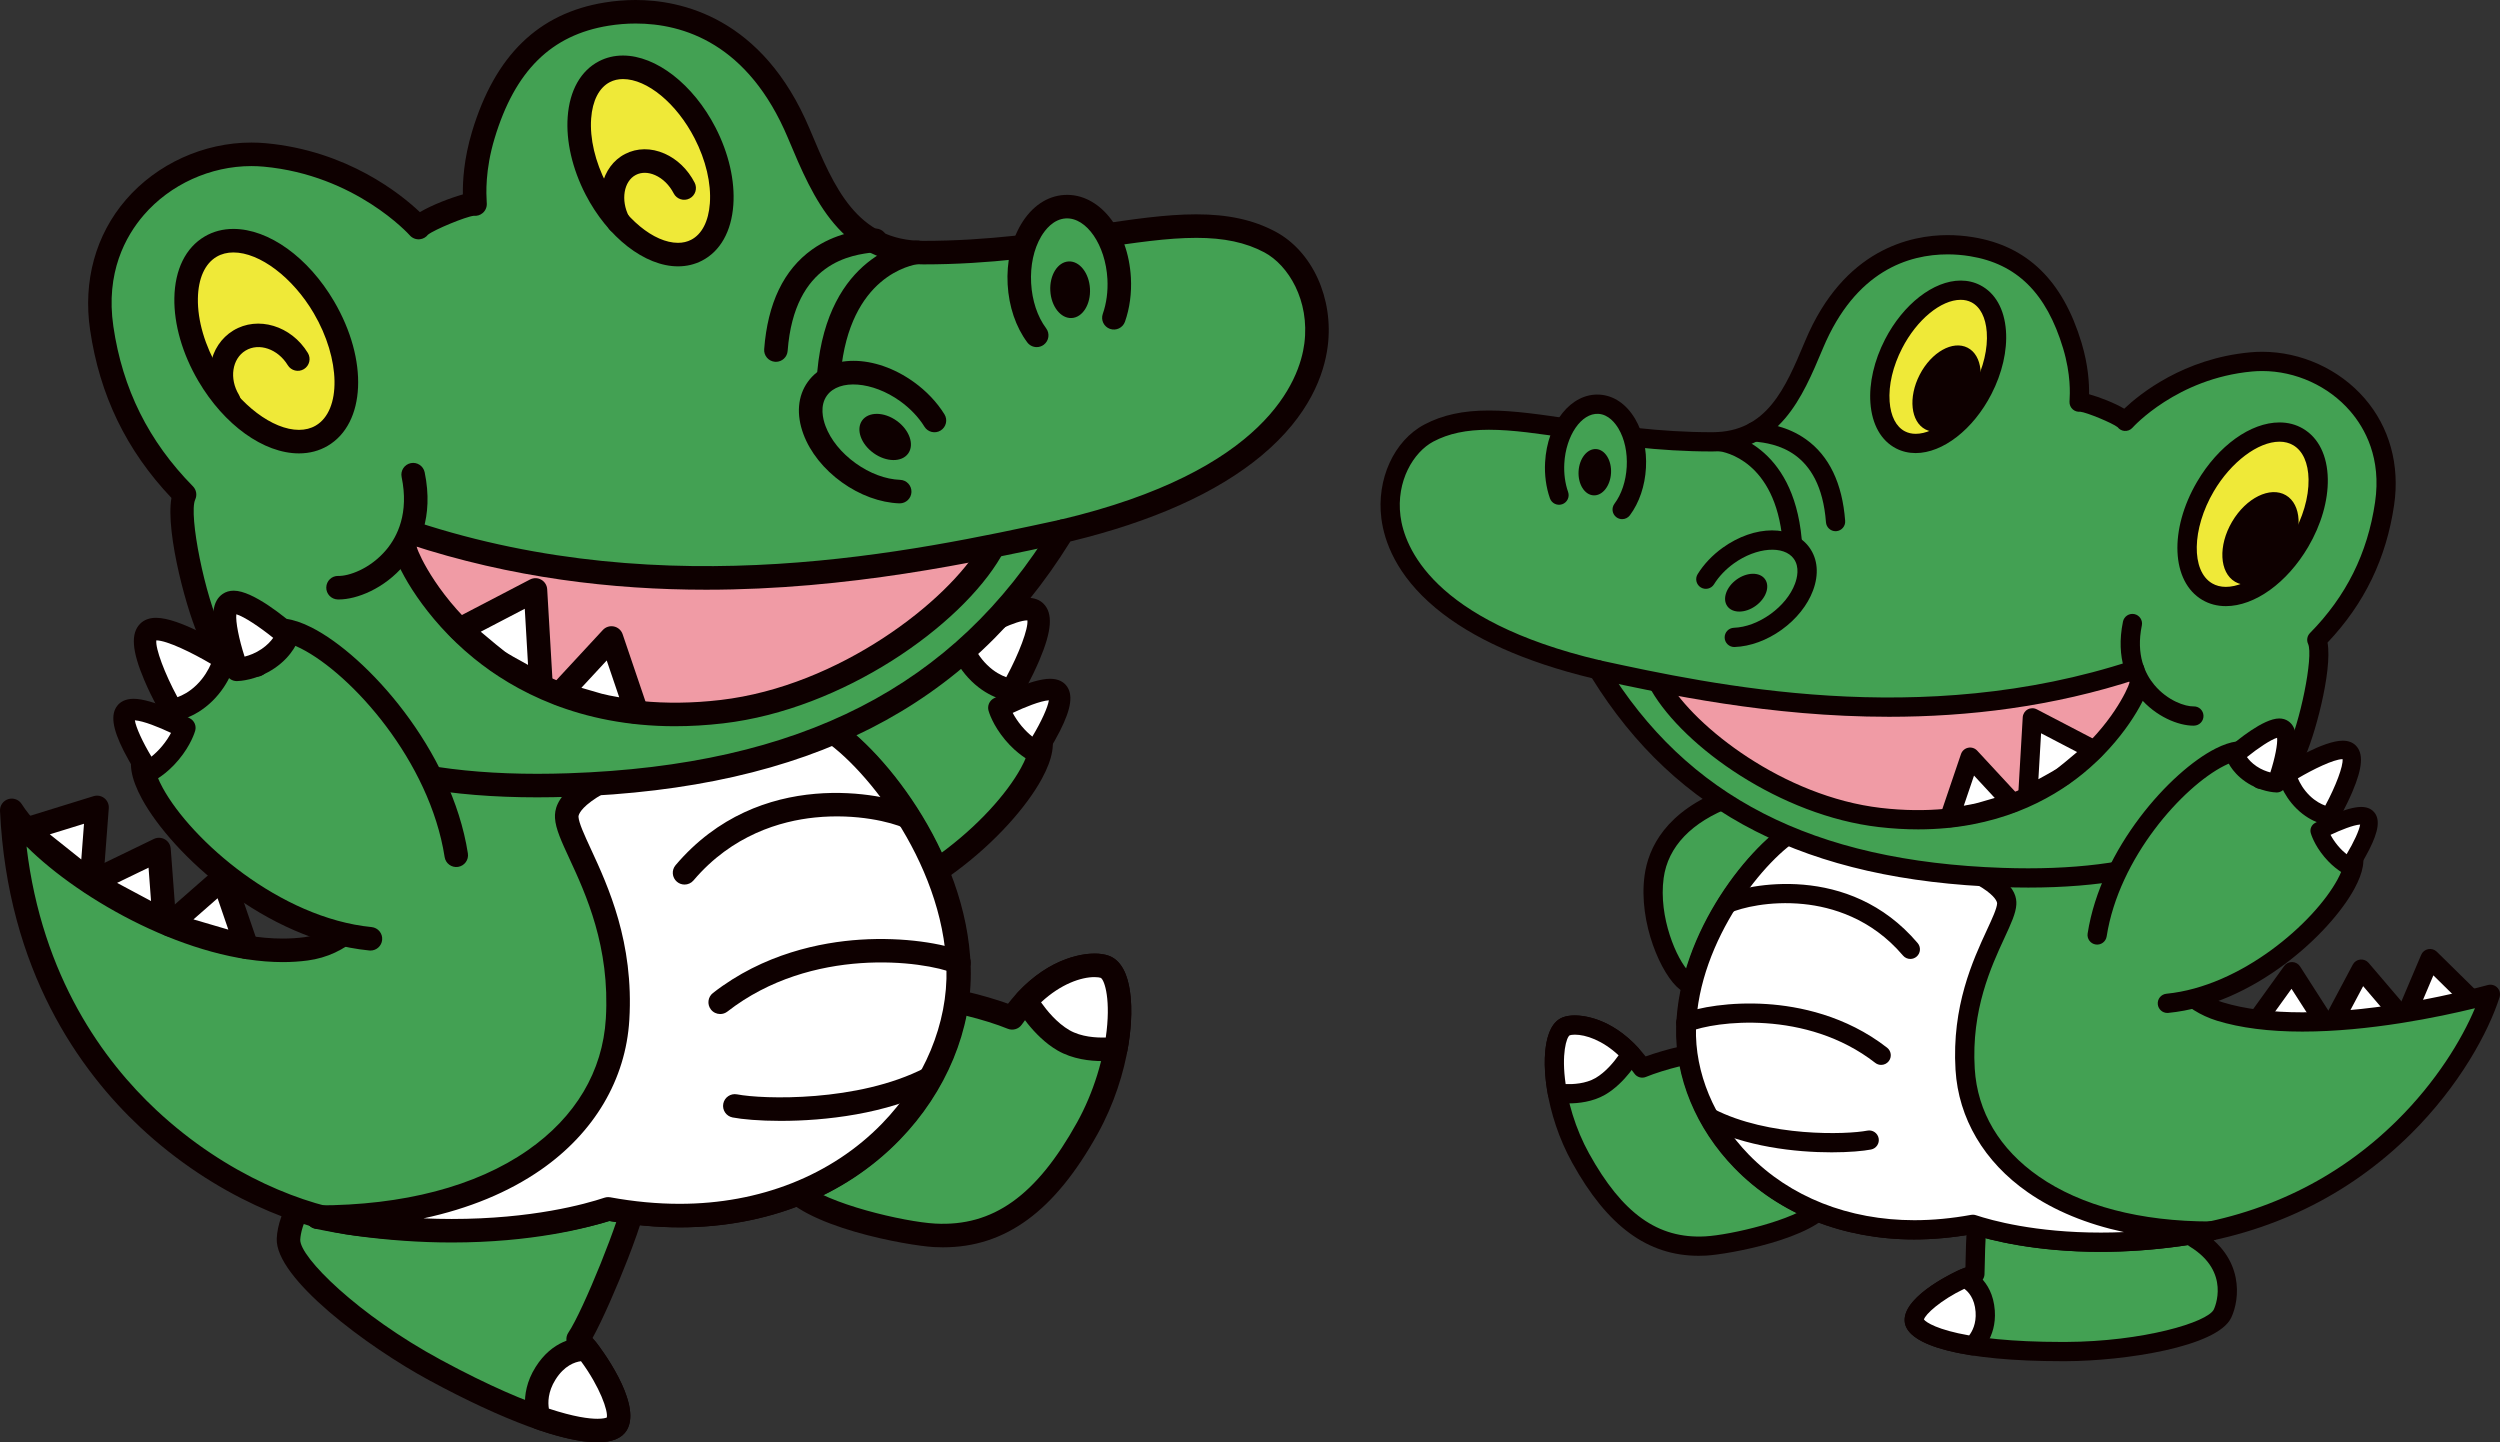 <?xml version="1.0" encoding="UTF-8"?><svg id="_レイヤー_2" xmlns="http://www.w3.org/2000/svg" viewBox="0 0 590.9 340.906"><rect x="0" y="0" width="590.9" height="340.906" fill="#333333" stroke="none"/><defs><style>.cls-1,.cls-2{fill:#fff;}.cls-3,.cls-4{fill:#0e0000;}.cls-4,.cls-5,.cls-6,.cls-7,.cls-2{fill-rule:evenodd;}.cls-5{fill:#43a153;}.cls-6{fill:#f09ba5;}.cls-7{fill:#efe938;}</style></defs><g id="_02"><g id="img-woc-wani"><g><g><g><path class="cls-5" d="M171.945,197.42c4.77-30.648,35.476-56.949,43.591-52.738,5.716,2.965,3.682,7.762,3.682,7.762,4.836-1.148,10.669-2.895,15.835,2.143,5.166,5.039,3.617,10.504,2.99,15.555,0,0,4.744-1.857,7.6,3.728,4.163,8.139-23.239,40.32-53.417,43.291"/><path class="cls-3" d="M192.223,219.943c.091,0,.183-.004,.276-.014,24.633-2.425,46.615-22.79,53.716-35.79,2.674-4.896,3.314-8.776,1.903-11.534-1.852-3.621-4.493-5.063-6.858-5.443,.573-4.469,.703-9.717-4.266-14.564-4.888-4.767-10.272-4.572-14.763-3.692-.42-2.318-1.882-4.858-5.414-6.691-2.613-1.356-6.202-.896-10.667,1.366-13.035,6.603-33.128,28.838-36.952,53.413-.236,1.517,.803,2.939,2.32,3.175,1.519,.239,2.939-.803,3.175-2.32,3.539-22.736,22.002-43.244,33.97-49.307,3.306-1.674,5.07-1.661,5.593-1.391,3.003,1.558,2.666,3.498,2.381,4.26-.458,.966-.288,2.031,.385,2.863,.672,.831,1.795,1.125,2.838,.877l.762-.183c4.468-1.077,8.689-2.095,12.489,1.611,3.561,3.474,3.058,6.979,2.42,11.416-.087,.607-.173,1.209-.248,1.806-.123,.994,.242,2,1.046,2.596,.798,.594,1.796,.738,2.706,.344,.774-.252,2.656-.488,4.132,2.396,.272,.532,.239,2.542-1.833,6.336-6.791,12.433-27.729,30.79-49.381,32.922-1.528,.15-2.645,1.511-2.494,3.04,.141,1.435,1.351,2.508,2.764,2.508h0Z"/></g><g><path class="cls-2" d="M231.483,159.094c-3.839-3.74-4.777-8.083-4.777-8.083,0,0,14.976-9.471,18.038-6.457,3.3,3.246-5.556,18.554-5.556,18.554,0,0-3.866-.272-7.705-4.014Z"/><path class="cls-3" d="M239.188,165.772c-.062,0-.125-.002-.187-.007-.495-.035-4.966-.465-9.377-4.763-4.364-4.251-5.477-9.219-5.523-9.429-.236-1.093,.235-2.217,1.18-2.814,1.97-1.246,12.078-7.462,17.597-7.462,1.562,0,2.819,.457,3.733,1.357,2.322,2.283,2.026,6.427-.957,13.437-1.844,4.333-4.067,8.188-4.161,8.351-.478,.827-1.359,1.33-2.305,1.33h0Zm3.646-19.146c-2.705,.033-8.728,3.074-12.918,5.546,.578,1.345,1.632,3.265,3.426,5.013,1.687,1.644,3.343,2.467,4.498,2.875,3.043-5.626,5.234-11.491,4.994-13.435h0Z"/></g><g><path class="cls-2" d="M216.394,150.924c-3.704-2.53-4.62-5.576-4.62-5.576,0,0,10.866-9.484,13.826-7.44,3.191,2.2-1.788,15.612-1.788,15.612,0,0-3.712-.066-7.417-2.597Z"/><path class="cls-3" d="M223.812,156.257c-.016,0-.033,0-.049,0-.464-.008-4.654-.164-8.912-3.073-4.376-2.989-5.575-6.641-5.697-7.047-.309-1.029,.012-2.144,.821-2.85,2.259-1.971,9.983-8.403,14.554-8.403,1,0,1.883,.26,2.624,.773,2.441,1.683,2.877,5.231,1.414,11.505-.875,3.754-2.137,7.169-2.19,7.312-.399,1.074-1.423,1.784-2.565,1.784h0Zm.113-15.792c-1.724,.514-5.296,2.8-8.713,5.568,.544,.77,1.406,1.73,2.725,2.631,1.455,.994,2.924,1.524,4.037,1.805,1.34-4.131,2.152-8.274,1.95-10.004h0Z"/></g><g><path class="cls-2" d="M239.509,173.231c-2.663-3.195-3.416-5.935-3.416-5.935,0,0,11.811-6.276,13.934-3.703,2.287,2.771-5.266,14.044-5.266,14.044,0,0-2.588-1.209-5.252-4.406Z"/><path class="cls-3" d="M244.76,180.175c-.362,0-.728-.077-1.074-.239-.317-.148-3.185-1.551-6.127-5.08-2.93-3.516-3.822-6.552-3.913-6.887-.315-1.146,.207-2.356,1.256-2.914,.89-.473,8.823-4.619,13.307-4.619,2.069,0,3.195,.838,3.775,1.542,1.72,2.084,1.267,5.421-1.469,10.823-1.653,3.265-3.566,6.129-3.646,6.249-.485,.723-1.285,1.125-2.11,1.125h0Zm3.148-14.652c-2.019,.143-5.698,1.623-8.546,2.975,.457,.863,1.133,1.95,2.097,3.108,.905,1.086,1.799,1.906,2.542,2.498,2.083-3.453,3.686-6.959,3.907-8.581h0Z"/></g></g><g><path class="cls-5" d="M239.232,240.582c-6.775-2.779-22.029-6.594-23.555-3.84l-29.357,42.907c4.343,7.296,27.968,11.975,34.569,12.334,15.982,.868,26.848-8.606,36.132-25.363,9.284-16.756,9.293-36.198,4.131-38.099-3.161-1.164-13.344-.042-21.92,12.061Z"/><path class="cls-3" d="M222.887,294.818c-.706,0-1.429-.02-2.149-.059-6.029-.327-31.495-4.763-36.808-13.688-.554-.931-.517-2.098,.094-2.992l29.306-42.832c1.373-2.239,4.541-2.239,5.596-2.239,5.191,0,13.914,2.286,19.332,4.227,8.581-10.961,17.729-11.85,20.429-11.85,1.322,0,2.474,.178,3.425,.527,1.794,.661,3.158,2.218,4.055,4.63,2.769,7.444,1.014,23.479-6.714,37.425-10.15,18.319-21.769,26.851-36.566,26.851h0Zm35.801-63.873c-1.54,0-9.604,.542-17.187,11.244-.749,1.056-2.128,1.456-3.324,.965-5.168-2.12-14.703-4.585-19.25-4.585-.596,0-.972,.044-1.187,.083l-27.953,40.853c5.413,4.986,23.922,9.302,31.253,9.701,13.665,.738,23.922-6.558,33.549-23.934,3.863-6.974,6.45-15.313,7.095-22.881,.642-7.527-.891-10.898-1.493-11.261-.243-.09-.765-.185-1.503-.185h0Z"/></g><g><path class="cls-5" d="M136.65,316.522c3.647-5.37,16.222-35.503,13.623-37.268l-54.339-14.9c-3.385,1.194-1.942,12.618-10.542,13.128-14.85,.879-17.077,12.62-17.203,15.373-.301,6.513,16.604,21.238,34.704,31.015,27.733,14.981,40.9,15.988,42.868,12.743,2.17-3.578-3.818-14.353-9.111-20.09Z"/><path class="cls-3" d="M141.213,340.906c-8.146,0-22.224-5.181-39.641-14.59-14.839-8.016-36.593-24.235-36.161-33.589,.269-5.843,4.756-17.129,19.817-18.021,3.238-.192,4.24-2.645,5.505-6.663,.836-2.656,1.701-5.403,4.277-6.312,.534-.189,1.114-.209,1.66-.059l54.339,14.9c.294,.081,.574,.21,.827,.381,2.141,1.454,1.841,4.347,.599,8.852-1.056,3.829-2.779,8.496-4.039,11.737-2.489,6.404-5.98,14.429-8.331,18.687,4.263,5.249,11.367,16.396,8.075,21.823-1.148,1.893-3.478,2.852-6.926,2.852h0Zm2.211-5.863c.578-2.128-3.307-10.664-8.818-16.635-.877-.95-.983-2.379-.257-3.447,3.383-4.982,12.473-27.324,13.422-33.509l-50.966-13.975c-.266,.639-.554,1.554-.768,2.237-1.19,3.782-3.183,10.112-10.48,10.544-13.884,.822-14.568,12.239-14.59,12.726-.191,4.117,13.687,17.873,33.247,28.44,23.261,12.566,33.623,13.922,36.999,13.922,1.344,0,1.976-.2,2.211-.302h0Z"/></g><g><path class="cls-5" d="M194.592,171.474c10.452,5.777,31.303,30.018,32.067,57.357,.873,31.205-30.765,66.426-82.743,56.896-6.064,2.022-27.611,7.385-59.406,3.595-26.166-3.119-78.579-30.81-81.73-97.786,8.661,13.734,43.852,36.2,69.614,32.724,17.847-2.408,23.711-27.51,21.883-43.031-1.827-15.52,89.428-15.774,100.315-9.756Z"/><path class="cls-3" d="M106.317,293.424c-7.222,0-14.67-.451-22.135-1.341-13.084-1.56-33.37-9.124-51.066-25.677C18.992,253.196,1.783,229.506,.003,191.668c-.06-1.262,.739-2.404,1.943-2.783,1.203-.38,2.512,.1,3.187,1.169,3.872,6.139,13.557,14.142,24.675,20.389,13.08,7.35,26.23,11.398,37.027,11.398,1.793,0,3.538-.113,5.188-.336,15.339-2.07,21.262-24.936,19.493-39.95-.162-1.379,.034-3.462,1.89-5.55,9.277-10.434,54.792-10.962,63.822-10.962,15.217,0,33.378,1.05,38.71,3.998,11.603,6.413,32.722,31.852,33.502,59.713,.405,14.467-5.723,29.304-16.811,40.707-12.939,13.306-31.342,20.635-51.817,20.635-5.414,0-11.03-.507-16.702-1.508-3.794,1.187-17.144,4.837-37.791,4.837h0Zm37.6-10.478c.168,0,.336,.015,.501,.046,5.578,1.023,11.093,1.541,16.393,1.541,18.961,0,35.947-6.73,47.831-18.951,10.047-10.332,15.601-23.699,15.239-36.674-.71-25.388-20.32-49.301-30.633-55.001-2.97-1.642-16.295-3.303-36.019-3.303-30.369,0-54.904,3.741-59.666,9.096-.587,.66-.542,1.042-.523,1.204,1.048,8.899-.388,19.553-3.749,27.806-4.38,10.755-11.476,17.085-20.523,18.305-1.896,.256-3.892,.386-5.932,.386-21.791,0-47.667-14.49-60.565-27.333,3.66,30.963,18.382,50.806,30.645,62.276,16.715,15.635,35.717,22.761,47.926,24.216,7.248,.864,14.473,1.302,21.477,1.302,21.326,0,34.33-3.976,36.72-4.774,.285-.095,.582-.143,.88-.143h0Z"/></g><g><path class="cls-1" d="M128.953,324.585c-3.584,5.682-1.511,10.521-1.511,10.521,11.248,3.917,17.063,3.576,18.318,1.506,1.894-3.122-2.423-11.723-7.071-17.677,0,0-5.659-.817-9.737,5.65Z"/><path class="cls-3" d="M141.211,340.906c-3.694,0-8.635-1.068-14.684-3.174-.738-.257-1.334-.812-1.641-1.531-.108-.253-2.599-6.261,1.714-13.099,3.973-6.3,9.337-6.98,11.458-6.98,.542,0,.899,.043,1.028,.061,.71,.103,1.353,.476,1.795,1.041,.457,.586,11.149,14.413,7.257,20.83-1.148,1.893-3.478,2.852-6.927,2.852h0Zm2.209-5.862c.357-1.486-1.587-7.182-6.099-13.312-1.459,.189-3.934,1.033-6.016,4.336-1.843,2.921-1.801,5.498-1.574,6.877,5.963,1.968,9.516,2.399,11.48,2.399,1.338,0,1.971-.198,2.209-.301h0Z"/></g><g><g><path class="cls-1" d="M145.971,240.917c1.54-25.518-11.641-41.208-12.018-47.715-.654-11.346,51.275-22.692,55.405-23.251h0c2.3,.447,4.036,.957,5.06,1.523,10.451,5.777,31.302,30.018,32.066,57.357,.873,31.205-30.765,66.426-82.743,56.896-6.064,2.022-27.686,7.974-59.405,3.595-3.189-.439-6.276-.992-9.272-1.635,43.627,.001,69.314-20.41,70.905-46.771Z"/><path class="cls-3" d="M106.76,293.675c-7.453,0-15.125-.538-22.801-1.598-3.123-.43-6.312-.992-9.476-1.671-1.391-.298-2.332-1.598-2.181-3.012,.15-1.414,1.343-2.487,2.765-2.487,20.237,0,37.398-4.496,49.628-13.002,11.35-7.894,17.748-18.668,18.501-31.156,1.024-16.97-4.758-29.476-8.585-37.751-1.908-4.126-3.287-7.107-3.433-9.636-.231-4.007,2.403-10.281,27.831-18.477,13.372-4.31,27.52-7.357,29.978-7.689,.3-.041,.606-.033,.903,.026,2.681,.521,4.602,1.115,5.876,1.819,11.603,6.413,32.721,31.852,33.501,59.713,.405,14.467-5.722,29.304-16.81,40.706-12.939,13.307-31.342,20.635-51.818,20.635-5.413,0-11.026-.507-16.696-1.506-5.286,1.693-18.246,5.086-37.176,5.086h-.004Zm36.983-10.728c.168,0,.336,.015,.501,.046,5.578,1.023,11.093,1.541,16.393,1.541,18.961,0,35.948-6.73,47.831-18.951,10.047-10.333,15.601-23.7,15.238-36.674-.71-25.388-20.319-49.301-30.632-55.001-.395-.218-1.399-.645-3.775-1.133-3.119,.534-16.209,3.414-28.584,7.403-24.001,7.736-23.997,12.658-23.986,12.864,.085,1.474,1.403,4.324,2.929,7.624,4.061,8.781,10.197,22.051,9.089,40.419-.848,14.045-8.262,26.612-20.877,35.386-7.662,5.329-17.047,9.196-27.768,11.498,2.236,.097,4.458,.146,6.659,.146h.004c18.988,0,31.57-3.514,36.099-5.024,.285-.095,.582-.143,.88-.143h0Z"/></g><g><path class="cls-1" d="M75.044,287.683c.007,.002,.014,.003,.021,.004-.009,0-.019,0-.027,.001l.006-.005Z"/><path class="cls-3" d="M75.038,290.469c.041,0,.082-.001,.123-.003,1.372-.046,2.511-1.091,2.668-2.464,.16-1.405-.759-2.706-2.137-3.024-.023-.005-.051-.011-.077-.016-.869-.181-1.778,.062-2.439,.664-.875,.795-1.155,2.06-.692,3.148,.439,1.031,1.447,1.696,2.556,1.696h0Z"/></g></g><path class="cls-3" d="M161.799,209.075c.789,0,1.572-.333,2.122-.981,9.164-10.798,20.649-14.046,28.67-14.868,9.974-1.022,18.125,1.147,21.041,2.437,1.406,.621,3.047-.014,3.668-1.417,.621-1.404-.013-3.047-1.417-3.668-6.817-3.016-36.333-9.495-56.202,13.917-.993,1.171-.85,2.926,.321,3.919,.523,.444,1.162,.66,1.798,.66h0Z"/><path class="cls-3" d="M170.226,239.678c.597,0,1.199-.191,1.706-.587,19.898-15.493,46.319-12.025,53.691-9.01,1.421,.581,3.044-.1,3.626-1.521,.581-1.421-.099-3.045-1.521-3.626-4.653-1.903-14.015-3.516-24.441-2.834-9.259,.607-22.807,3.287-34.772,12.603-1.212,.943-1.429,2.69-.485,3.902,.548,.704,1.368,1.072,2.196,1.072h0Z"/><path class="cls-3" d="M184.536,264.932c10.392,0,24.995-1.587,36.593-7.57,1.365-.704,1.901-2.381,1.196-3.746s-2.381-1.901-3.746-1.196c-15.772,8.135-38.358,7.408-44.365,6.242-1.508-.291-2.967,.692-3.26,2.199-.293,1.508,.692,2.967,2.199,3.26,2.223,.431,6.298,.811,11.381,.811h0Z"/><g><path class="cls-1" d="M251.356,245.886c5.283,3.059,12.394,1.925,12.394,1.925,1.844-10.003,.64-18.097-2.598-19.289-2.766-1.018-10.908-.287-18.645,8.02,0,0,3.566,6.286,8.849,9.345Z"/><path class="cls-3" d="M260.574,250.797c-2.867,0-7.036-.434-10.611-2.505-5.868-3.397-9.714-10.096-9.875-10.379-.599-1.056-.444-2.379,.384-3.268,8.004-8.593,15.966-9.261,18.216-9.261,1.322,0,2.474,.178,3.425,.528,5.876,2.164,6.027,13.42,4.371,22.402-.213,1.158-1.133,2.057-2.297,2.242-.154,.024-1.565,.24-3.614,.24h0Zm.786-5.574c1.272-8.741-.251-13.54-1.169-14.092-.243-.09-.765-.185-1.503-.185-3.126,0-7.937,1.601-12.625,5.967,1.333,1.89,3.737,4.859,6.686,6.566,2.826,1.636,6.436,1.817,8.611,1.743h0Z"/></g><g><path class="cls-5" d="M251.218,125.55c-22.346,36.666-57.191,57.967-116.759,59.998-45.7,1.558-72.31-10.925-84.547-35.291-3.58-7.128-8.602-28.351-6.292-33.359-10.5-10.665-17.242-23.433-19.579-39.349-3.807-25.936,17.846-42.831,38.548-40.927,20.893,1.921,34.09,14.537,36.352,17.165,.741-1.401,11.591-5.921,13.338-5.546-.076-1.591-.635-7.735,1.966-16.362,4.722-15.658,13.599-26.031,29.153-28.546,14.516-2.347,34.389,1.998,45.399,28.202,5.777,13.75,11.649,28.176,29.464,28.176,38.489,0,63.557-12.232,81.856-2.53,16.651,8.829,24.387,51.072-48.901,68.368Z"/><path class="cls-3" d="M126.99,188.459c-41.049,0-67.074-12.087-79.562-36.953-2.99-5.953-8.377-25.524-6.907-33.814-10.664-11.258-16.96-24.274-19.23-39.738-1.694-11.54,1.323-22.468,8.495-30.77,7.297-8.446,18.367-13.488,29.613-13.488,1.15,0,2.309,.053,3.446,.157,19.261,1.771,31.926,12.043,36.402,16.287,2.875-1.705,7.239-3.37,10.157-4.185-.047-3.026,.196-8.296,2.181-14.879,5.422-17.979,15.683-27.951,31.372-30.488C145.373,.198,147.824,0,150.241,0c10.579,0,29.987,3.957,41.122,30.458l.181,.43c5.625,13.393,10.938,26.043,26.72,26.043,15.383,0,28.565-1.976,40.196-3.72,9.133-1.369,17.022-2.552,24.281-2.552,7.514,0,13.45,1.292,18.682,4.066,8.757,4.643,13.853,15.808,12.395,27.151-.84,6.528-4.237,16.306-15.654,25.819-10.501,8.749-25.697,15.574-45.178,20.291-24.34,39.235-62.008,58.417-118.431,60.341-2.559,.087-5.102,.131-7.557,.131h-.007ZM282.74,56.22c-6.845,0-14.543,1.154-23.457,2.49-11.823,1.772-25.223,3.781-41.02,3.781-19.478,0-26.049-15.646-31.847-29.45l-.18-.429c-9.395-22.358-24.76-27.052-35.995-27.052-2.121,0-4.273,.174-6.397,.518-13.564,2.193-22.123,10.647-26.935,26.604-2.294,7.607-1.976,13.203-1.872,15.042l.021,.384c.041,.862-.32,1.695-.979,2.253-.585,.496-1.342,.727-2.101,.644-1.859,.181-9.298,3.255-10.826,4.469-.456,.597-1.14,.99-1.9,1.076-.913,.103-1.818-.253-2.418-.949-.122-.141-12.793-14.214-34.499-16.21-.968-.089-1.956-.134-2.936-.134-9.653,0-19.15,4.322-25.404,11.562-4.315,4.995-9.067,13.616-7.201,26.326,2.171,14.786,8.324,27.151,18.809,37.802,.811,.824,1.028,2.065,.543,3.116-1.622,3.514,2.351,23.181,6.251,30.946,11.452,22.803,35.852,33.888,74.595,33.888h.005c2.392,0,4.871-.043,7.368-.128,54.849-1.87,91.225-20.512,114.479-58.667,.387-.635,1.012-1.088,1.736-1.259,48.738-11.502,56.602-32.978,57.721-41.677,1.304-10.141-3.784-18.507-9.484-21.529-4.397-2.332-9.506-3.418-16.077-3.418h0Z"/></g><g><polygon class="cls-2" points="38.852 217.814 37.579 200.797 21.553 208.551 38.852 217.814"/><path class="cls-3" d="M38.852,220.594c-.45,0-.902-.109-1.313-.329l-17.299-9.263c-.922-.494-1.489-1.463-1.467-2.508,.022-1.045,.628-1.99,1.569-2.446l16.027-7.754c.828-.4,1.801-.366,2.599,.094,.798,.459,1.316,1.284,1.385,2.202l1.272,17.017c.075,1.012-.406,1.984-1.256,2.538-.46,.299-.988,.45-1.517,.45h0Zm-3.741-15.514l-7.434,3.596,8.024,4.296-.59-7.892h0Z"/></g><g><polygon class="cls-2" points="21.587 208.591 22.94 190.838 5.931 196.098 21.587 208.591"/><path class="cls-3" d="M21.588,211.372c-.62,0-1.233-.207-1.735-.607l-15.656-12.493c-.805-.642-1.189-1.678-.998-2.69,.191-1.012,.926-1.836,1.911-2.14l17.008-5.26c.879-.272,1.836-.091,2.556,.483,.72,.574,1.108,1.467,1.038,2.385l-1.353,17.753c-.078,1.027-.718,1.927-1.662,2.338-.357,.155-.734,.231-1.109,.231h0Zm-1.731-16.67l-8.084,2.5,7.441,5.938,.643-8.438h0Z"/></g><g><polygon class="cls-2" points="58.345 223.912 52.713 207.486 40.094 218.551 58.345 223.912"/><path class="cls-3" d="M58.345,226.692c-.262,0-.525-.037-.784-.112l-18.251-5.36c-.973-.286-1.713-1.079-1.932-2.069-.218-.991,.12-2.021,.882-2.69l12.619-11.066c.697-.611,1.655-.833,2.549-.596,.896,.239,1.614,.909,1.914,1.785l5.632,16.426c.337,.984,.098,2.072-.621,2.824-.532,.557-1.262,.859-2.009,.859h0Zm-6.917-14.381l-5.699,4.997,8.242,2.421-2.543-7.418h0Z"/></g><path class="cls-6" d="M95.862,130.133c1.328,5.109,21.411,44.287,74.754,38.078,28.163-3.278,54.961-23.217,63.592-38.078l.82-.401c-35.184,7.671-86.635,12.728-138.075-4.183l-1.092,4.584Z"/><path class="cls-3" d="M80.08,141.69c4.219,0,10.782-2.541,15.525-8.223,3.396-4.068,6.98-11.16,4.769-21.842-.312-1.503-1.786-2.469-3.287-2.159-1.504,.311-2.47,1.783-2.159,3.286,1.762,8.508-.981,14.023-3.592,17.15-3.875,4.642-9.027,6.295-11.37,6.224-1.556-.044-2.81,1.176-2.848,2.712-.038,1.535,1.176,2.81,2.711,2.848,.083,.002,.166,.003,.25,.003h0Z"/><g><path class="cls-5" d="M263.277,75.111c.966-2.745,1.434-5.944,1.246-9.331-.535-9.709-6.248-17.29-12.76-16.931-6.511,.359-11.356,8.521-10.82,18.23,.265,4.823,1.809,9.121,4.094,12.182"/><path class="cls-3" d="M245.04,82.042c.578,0,1.162-.18,1.661-.553,1.231-.919,1.483-2.661,.565-3.891-2.06-2.759-3.319-6.549-3.546-10.671-.229-4.152,.617-8.076,2.382-11.05,.901-1.518,2.854-4.088,5.815-4.252,4.89-.266,9.388,6.283,9.831,14.308,.161,2.91-.217,5.765-1.093,8.256-.509,1.449,.252,3.036,1.7,3.546,1.447,.509,3.036-.251,3.546-1.7,1.117-3.175,1.6-6.774,1.399-10.408-.629-11.414-7.518-20.011-15.689-19.553-4.104,.226-7.758,2.7-10.29,6.966-2.322,3.913-3.442,8.954-3.153,14.194,.286,5.203,1.934,10.065,4.642,13.692,.546,.731,1.383,1.117,2.23,1.117h0Z"/></g><path class="cls-4" d="M248.252,68.741c.204,3.693,2.468,6.571,5.056,6.429,2.589-.143,4.523-3.252,4.319-6.946-.204-3.693-2.467-6.571-5.057-6.429-2.589,.143-4.522,3.252-4.319,6.946Z"/><g><path class="cls-5" d="M220.867,99.391c-1.531-2.474-3.729-4.846-6.483-6.826-7.896-5.676-17.383-5.985-21.19-.69-3.806,5.295-.492,14.189,7.404,19.865,3.922,2.82,8.237,4.316,12.054,4.457"/><path class="cls-3" d="M212.654,118.976c1.489,0,2.721-1.178,2.777-2.678,.057-1.535-1.142-2.825-2.676-2.882-3.44-.127-7.181-1.525-10.533-3.936-3.376-2.426-5.901-5.548-7.108-8.789-.616-1.654-1.392-4.788,.338-7.195,2.857-3.973,10.784-3.367,17.309,1.325,2.367,1.702,4.353,3.788,5.741,6.032,.808,1.305,2.521,1.71,3.828,.901,1.306-.808,1.709-2.522,.901-3.828-1.77-2.86-4.269-5.495-7.224-7.62-9.284-6.673-20.296-6.697-25.07-.055-2.399,3.337-2.767,7.735-1.034,12.383,1.589,4.264,4.811,8.299,9.073,11.362,4.231,3.042,9.051,4.81,13.574,4.978,.035,.001,.07,.002,.104,.002h0Z"/></g><path class="cls-4" d="M206.479,107.092c3.003,2.159,6.665,2.203,8.178,.098,1.514-2.106,.305-5.562-2.697-7.721-3.004-2.159-6.665-2.202-8.179-.097-1.514,2.105-.306,5.562,2.698,7.721Z"/><path class="cls-3" d="M195.951,90.774c1.421,0,2.633-1.083,2.765-2.526,2.125-23.078,16.781-25.642,18.445-25.858,1.523-.198,2.597-1.593,2.399-3.116-.198-1.523-1.591-2.597-3.116-2.399-2.116,.275-20.745,3.478-23.266,30.863-.141,1.529,.985,2.883,2.514,3.024,.086,.008,.173,.012,.258,.012h0Z"/><g><path class="cls-7" d="M49.273,88.645c7.246,12.343,19.228,18.764,26.764,14.341,7.535-4.423,7.77-18.014,.524-30.358-7.245-12.344-19.228-18.765-26.763-14.341-7.537,4.423-7.771,18.015-.526,30.359Z"/><path class="cls-3" d="M70.668,107.164c-8.351,0-17.691-6.717-23.793-17.112-3.759-6.405-5.77-13.368-5.663-19.605,.117-6.74,2.666-11.911,7.179-14.559,2.013-1.182,4.292-1.781,6.776-1.781,8.352,0,17.691,6.717,23.792,17.112,8.146,13.877,7.48,28.884-1.515,34.164-2.013,1.182-4.294,1.781-6.777,1.781h0Zm-15.5-47.496c-1.48,0-2.813,.342-3.962,1.016-2.777,1.63-4.352,5.131-4.433,9.859-.091,5.23,1.649,11.159,4.898,16.694,4.966,8.459,12.777,14.366,18.997,14.366,1.48,0,2.814-.342,3.962-1.016,6.095-3.578,5.882-15.738-.467-26.553-4.964-8.459-12.776-14.366-18.996-14.366h0Z"/></g><path class="cls-3" d="M54.097,97.542c.491,0,.989-.13,1.44-.404,1.313-.797,1.731-2.507,.935-3.819-2.324-3.83-1.627-8.517,1.554-10.448,3.182-1.932,7.66-.387,9.986,3.442,.797,1.312,2.507,1.73,3.819,.934,1.313-.797,1.731-2.507,.934-3.82-3.917-6.45-11.825-8.831-17.624-5.309-5.802,3.521-7.338,11.635-3.423,18.086,.523,.862,1.44,1.338,2.38,1.338h0Z"/><g><path class="cls-7" d="M140.868,44.681c6.006,11.657,16.644,18.136,23.762,14.469,7.116-3.666,8.016-16.088,2.01-27.746-6.005-11.658-16.644-18.136-23.76-14.47-7.118,3.667-8.017,16.089-2.012,27.747Z"/><path class="cls-3" d="M160.259,62.955c-7.838,0-16.624-6.832-21.864-17.001-3.135-6.087-4.632-12.601-4.216-18.344,.452-6.244,3.09-10.914,7.427-13.148,1.718-.885,3.616-1.334,5.643-1.334,7.838,0,16.623,6.833,21.863,17.002,3.135,6.086,4.633,12.601,4.217,18.344-.452,6.244-3.09,10.913-7.426,13.147-1.719,.885-3.617,1.334-5.644,1.334h0Zm-13.01-44.266c-1.132,0-2.173,.241-3.096,.717-2.548,1.313-4.12,4.369-4.428,8.606-.343,4.738,.94,10.205,3.614,15.396,4.244,8.235,11.201,13.987,16.92,13.987,1.132,0,2.173-.241,3.097-.717,2.548-1.312,4.119-4.368,4.427-8.605,.343-4.737-.941-10.205-3.615-15.396-4.242-8.236-11.2-13.988-16.918-13.988h0Z"/></g><path class="cls-3" d="M146.188,55.225c.428,0,.864-.099,1.271-.309,1.365-.703,1.902-2.38,1.199-3.745-1.983-3.85-1.236-8.351,1.631-9.829,1.314-.677,2.926-.659,4.542,.05,1.815,.798,3.381,2.334,4.407,4.326,.704,1.365,2.382,1.901,3.746,1.199,1.365-.703,1.902-2.38,1.199-3.745-1.609-3.123-4.135-5.563-7.115-6.871-3.18-1.397-6.492-1.362-9.325,.097-5.643,2.907-7.45,10.675-4.029,17.319,.494,.958,1.466,1.508,2.474,1.508h0Z"/><g><path class="cls-2" d="M141.473,166.646c-2.328-.663-9.143-2.675-9.143-2.675l12.203-13.18,5.941,17.499s-6.593-.959-9.001-1.644Z"/><path class="cls-3" d="M150.474,171.071c-.133,0-.267-.01-.401-.029-.694-.101-6.849-1.006-9.362-1.722-2.315-.659-8.891-2.6-9.17-2.683-.923-.272-1.638-1.002-1.894-1.93-.255-.927-.012-1.92,.641-2.626l12.203-13.179c.666-.719,1.662-1.035,2.62-.83,.958,.204,1.738,.898,2.053,1.826l5.941,17.499c.311,.916,.123,1.928-.495,2.672-.533,.64-1.319,1.002-2.137,1.002h0Zm-7.073-14.965l-5.985,6.463c1.832,.538,3.782,1.107,4.818,1.402,.875,.249,2.487,.56,4.124,.845l-2.956-8.71h0Z"/></g><g><path class="cls-2" d="M117.739,156.293c-1.572-1.137-9.056-7.537-9.056-7.537l17.876-9.319,1.315,22.527s-8.502-4.491-10.135-5.67Z"/><path class="cls-3" d="M127.873,164.744c-.445,0-.891-.107-1.298-.322-1.448-.765-8.761-4.644-10.466-5.875-1.617-1.169-8.459-7.015-9.234-7.677-.702-.6-1.06-1.51-.955-2.428,.105-.918,.658-1.724,1.477-2.151l17.876-9.319c.837-.436,1.838-.419,2.657,.047,.821,.465,1.349,1.315,1.404,2.256l1.315,22.527c.059,1.002-.427,1.957-1.271,2.5-.457,.294-.98,.442-1.504,.442h0Zm-3.84-20.855l-10.403,5.423c2.468,2.086,4.989,4.186,5.737,4.727,.659,.477,2.992,1.787,5.441,3.122l-.774-13.273h0Z"/></g><path class="cls-3" d="M183.396,85.521c1.441,0,2.659-1.111,2.77-2.571,1.599-21.127,15.264-22.714,20.408-23.312,.269-.032,.51-.06,.722-.087,1.523-.198,2.597-1.593,2.399-3.116-.198-1.523-1.596-2.594-3.116-2.399-.189,.025-.406,.05-.647,.078-2.783,.323-8.575,.996-14.004,4.877-6.681,4.777-10.486,12.696-11.306,23.539-.116,1.531,1.031,2.867,2.563,2.983,.071,.005,.142,.008,.212,.008h0Z"/><path class="cls-3" d="M159.561,171.649c3.609,0,7.398-.213,11.376-.676,28.331-3.298,56.149-23.042,65.675-39.443,.772-1.328,.32-3.03-1.008-3.801-1.327-.772-3.029-.32-3.8,1.008-7.718,13.288-33.387,33.439-61.51,36.712-27.038,3.15-44.726-5.979-54.805-14.188-11.653-9.493-16.525-20.244-16.937-21.827-.386-1.486-1.908-2.375-3.39-1.991-1.486,.387-2.378,1.905-1.991,3.391,.973,3.744,7.06,15.171,18.807,24.739,9.411,7.667,24.909,16.077,47.584,16.077h0Z"/><path class="cls-3" d="M166.885,139.387c33.662,0,63.405-6.452,84.558-11.04l.365-.079c1.501-.325,2.454-1.806,2.128-3.307-.325-1.501-1.806-2.455-3.307-2.128l-.365,.079c-34.517,7.488-92.288,20.019-151.841,.441-1.459-.48-3.03,.314-3.51,1.773-.48,1.459,.314,3.03,1.773,3.51,24.204,7.957,48.05,10.751,70.198,10.751h0Z"/><g><g><path class="cls-5" d="M107.839,202.15c-4.77-30.648-35.476-56.949-43.591-52.738-5.716,2.965-3.681,7.762-3.681,7.762-4.836-1.148-10.669-2.895-15.835,2.143-5.166,5.039-3.617,10.504-2.99,15.555,0,0-4.744-1.857-7.6,3.728-4.163,8.139,23.239,40.32,53.417,43.291"/><path class="cls-3" d="M87.561,224.672c1.413,0,2.622-1.073,2.764-2.508,.15-1.528-.966-2.889-2.494-3.04-21.651-2.132-42.59-20.49-49.381-32.922-2.072-3.794-2.105-5.804-1.833-6.336,1.663-3.252,3.866-2.502,4.111-2.405,.912,.357,1.946,.208,2.72-.394,.774-.601,1.174-1.566,1.054-2.538-.074-.597-.161-1.2-.248-1.806-.638-4.437-1.142-7.942,2.42-11.416,3.8-3.706,8.021-2.688,12.489-1.611l.762,.183c1.044,.247,2.155-.072,2.828-.903,.673-.831,.833-1.922,.375-2.888-.264-.711-.601-2.651,2.402-4.208,.522-.272,2.287-.284,5.593,1.39,11.968,6.063,30.432,26.571,33.97,49.307,.236,1.518,1.657,2.558,3.175,2.32,1.517-.236,2.556-1.657,2.32-3.175-3.824-24.575-23.917-46.81-36.952-53.413-4.466-2.262-8.056-2.721-10.667-1.366-3.532,1.832-4.994,4.373-5.414,6.691-4.492-.878-9.876-1.075-14.763,3.692-4.97,4.846-4.84,10.095-4.266,14.564-2.365,.38-5.006,1.821-6.858,5.444-1.411,2.758-.77,6.638,1.903,11.534,7.101,13,29.083,33.365,53.716,35.79,.093,.009,.185,.014,.276,.014h0Z"/></g><g><path class="cls-2" d="M48.301,163.823c3.839-3.74,4.777-8.083,4.777-8.083,0,0-14.976-9.471-18.038-6.457-3.3,3.246,5.556,18.554,5.556,18.554,0,0,3.866-.272,7.705-4.014Z"/><path class="cls-3" d="M40.596,170.501c-.946,0-1.827-.503-2.305-1.33-.094-.162-2.317-4.018-4.161-8.35-2.983-7.01-3.279-11.154-.958-13.436,.916-.901,2.172-1.358,3.734-1.358,5.519,0,15.627,6.215,17.597,7.462,.945,.597,1.416,1.722,1.18,2.814-.045,.209-1.158,5.177-5.522,9.428-4.411,4.299-8.883,4.729-9.378,4.764-.062,.004-.125,.007-.187,.007h0Zm9.272-13.599c-4.36-2.571-10.33-5.513-12.918-5.547-.238,1.94,1.951,7.802,4.991,13.428,1.158-.413,2.828-1.239,4.501-2.869,1.795-1.748,2.848-3.671,3.426-5.013h0Z"/></g><g><path class="cls-2" d="M63.39,155.653c3.704-2.53,4.62-5.576,4.62-5.576,0,0-10.866-9.484-13.826-7.44-3.191,2.2,1.788,15.612,1.788,15.612,0,0,3.712-.066,7.417-2.597Z"/><path class="cls-3" d="M55.972,160.987c-1.142,0-2.166-.711-2.565-1.785-.053-.143-1.315-3.559-2.19-7.312-1.463-6.274-1.027-9.823,1.412-11.504,.743-.513,1.627-.774,2.626-.774,4.572,0,12.296,6.432,14.554,8.403,.809,.707,1.13,1.821,.821,2.85-.122,.406-1.321,4.059-5.697,7.047-4.259,2.909-8.449,3.065-8.912,3.073-.016,0-.033,0-.049,0h0Zm8.6-10.222c-3.185-2.573-6.888-5.042-8.712-5.574-.201,1.727,.611,5.871,1.951,10.007,1.113-.282,2.581-.811,4.036-1.805,1.32-.902,2.183-1.863,2.725-2.629h0Z"/></g><g><path class="cls-2" d="M40.275,177.96c2.663-3.195,3.416-5.935,3.416-5.935,0,0-11.811-6.276-13.934-3.703-2.287,2.771,5.266,14.044,5.266,14.044,0,0,2.588-1.209,5.252-4.406Z"/><path class="cls-3" d="M35.024,184.905c-.824,0-1.625-.402-2.11-1.125-.08-.121-1.993-2.984-3.646-6.249-2.735-5.402-3.188-8.74-1.469-10.823,.581-.703,1.707-1.542,3.776-1.542,4.484,0,12.417,4.146,13.307,4.619,1.049,.557,1.571,1.768,1.256,2.914-.092,.335-.984,3.371-3.913,6.887-2.942,3.529-5.81,4.932-6.127,5.08-.346,.162-.712,.239-1.074,.239h0Zm5.399-11.677c-2.848-1.352-6.527-2.832-8.546-2.975,.223,1.62,1.827,5.128,3.911,8.583,.737-.588,1.628-1.408,2.538-2.5,.965-1.158,1.641-2.246,2.097-3.108h0Z"/></g></g></g><g><g><polygon class="cls-2" points="551.278 241.928 558.112 229.062 567.57 240.144 551.278 241.928"/><path class="cls-3" d="M551.277,244.203c-.749,0-1.457-.37-1.883-.999-.473-.698-.521-1.6-.126-2.344l6.835-12.866c.354-.665,1.013-1.112,1.762-1.195,.746-.081,1.489,.212,1.978,.785l9.457,11.082c.547,.641,.695,1.533,.384,2.316-.311,.783-1.029,1.331-1.867,1.423l-16.292,1.784c-.083,.009-.166,.013-.248,.013h0Zm7.276-11.12l-3.248,6.115,7.744-.848-4.495-5.267h0Z"/></g><g><polygon class="cls-2" points="568.674 239.981 574.365 226.57 584.749 236.788 568.674 239.981"/><path class="cls-3" d="M568.674,242.256c-.677,0-1.328-.303-1.765-.84-.532-.654-.659-1.548-.329-2.324l5.691-13.411c.294-.693,.912-1.196,1.651-1.343,.737-.147,1.502,.082,2.039,.61l10.384,10.218c.601,.591,.826,1.466,.584,2.274-.241,.808-.91,1.415-1.737,1.58l-16.075,3.193c-.148,.029-.296,.044-.443,.044h0Zm6.479-11.719l-2.705,6.374,7.64-1.517-4.935-4.857h0Z"/></g><g><polygon class="cls-2" points="533.214 241.482 541.734 229.664 549.598 241.928 533.214 241.482"/><path class="cls-3" d="M549.598,244.203c-.021,0-.042,0-.062,0l-16.383-.446c-.843-.023-1.604-.51-1.978-1.265-.374-.755-.3-1.656,.194-2.34l8.519-11.818c.44-.611,1.149-.965,1.907-.944,.753,.02,1.447,.412,1.854,1.046l7.864,12.264c.455,.71,.48,1.613,.066,2.347-.404,.716-1.163,1.157-1.981,1.157h0Zm-12.024-4.879l7.787,.212-3.738-5.829-4.049,5.617h0Z"/></g><g><path class="cls-5" d="M398.417,232.045c-3.582-2.754-8.891-14.281-7.45-24.821,1.672-12.23,13.45-17.122,17.697-18.711,0,0,20.975-6.325,25.189,.418,4.214,6.743-6.312,44.93-35.436,43.114"/><path class="cls-3" d="M400.411,234.383c-.703,0-1.423-.023-2.137-.067-.452-.028-.886-.191-1.245-.467-4.323-3.324-9.845-15.761-8.317-26.933,.879-6.425,4.915-15.204,19.154-20.534,.047-.017,.093-.033,.141-.048,.377-.114,9.334-2.788,16.957-2.788,5.446,0,9.086,1.406,10.818,4.179,2.83,4.529,.562,16.762-4.953,26.713-4.129,7.449-13.571,19.945-30.418,19.945h0Zm-1.094-4.571c.367,.014,.733,.02,1.094,.02,14.514,0,22.794-11.028,26.438-17.601,5.506-9.933,6.414-19.95,5.074-22.095-.822-1.315-3.293-2.039-6.959-2.039-6.617,0-14.754,2.333-15.577,2.574-9.561,3.598-15.15,9.427-16.166,16.86-1.263,9.241,3.077,19.286,6.097,22.28h0Z"/></g><g><path class="cls-5" d="M388.163,252.44c5.544-2.274,18.026-5.396,19.275-3.142l24.023,35.11c-3.554,5.97-22.886,9.799-28.288,10.093-13.078,.711-21.97-7.042-29.567-20.754-7.597-13.711-7.604-29.621-3.38-31.176,2.587-.952,10.919-.034,17.937,9.869Z"/><path class="cls-3" d="M401.538,296.821c-12.109,0-21.617-6.981-29.922-21.972-6.324-11.412-7.76-24.533-5.494-30.625,.734-1.974,1.85-3.248,3.318-3.789,.778-.286,1.721-.432,2.802-.432,2.21,0,9.696,.727,16.717,9.697,4.434-1.588,11.571-3.459,15.819-3.459,.863,0,3.455,0,4.579,1.832l23.981,35.049c.5,.731,.531,1.687,.077,2.449-4.347,7.303-25.186,10.933-30.12,11.201-.59,.032-1.181,.048-1.759,.048h0Zm-29.295-52.266c-.604,0-1.031,.078-1.23,.152-.493,.297-1.747,3.056-1.222,9.215,.528,6.193,2.644,13.017,5.806,18.723,7.878,14.218,16.268,20.189,27.453,19.585,5.999-.327,21.145-3.859,25.574-7.939l-22.873-33.43c-.176-.032-.484-.068-.971-.068-3.721,0-11.523,2.017-15.752,3.752-.979,.402-2.107,.075-2.72-.79-6.205-8.757-12.804-9.201-14.064-9.201h0Z"/></g><g><path class="cls-5" d="M466.781,301.122c.199-4.742-.042-17.831,2.514-18.101l47.003-3.82c1.982,2.168-3.47,9.854,2.538,13.541,10.375,6.368,7.448,15.699,6.477,17.733-2.297,4.815-20.179,8.913-37.013,8.979-25.793,.102-35.682-4.255-35.849-7.356-.185-3.419,8.296-8.882,14.329-10.977Z"/><path class="cls-3" d="M487.413,321.732c-22.994,0-36.913-3.556-37.234-9.511-.283-5.228,9.302-10.572,14.374-12.679,.01-.443,.02-.923,.031-1.433,.236-11.498,.754-16.958,4.472-17.351,.018-.002,.036-.004,.054-.005l47.003-3.82c.705-.055,1.389,.214,1.864,.733,1.508,1.65,1.071,3.965,.649,6.205-.639,3.387-.863,5.544,1.399,6.932,10.521,6.458,9.402,16.333,7.341,20.652-3.3,6.917-25.257,10.22-39.057,10.275l-.896,.002h0Zm-32.672-9.854c.9,1.264,8.387,5.304,32.672,5.304l.878-.002c18.193-.072,33.516-4.639,34.968-7.684,.172-.36,4.085-8.861-5.614-14.814-5.098-3.129-4.092-8.465-3.491-11.654,.078-.412,.175-.924,.243-1.39l-44.174,3.59c-.869,2.217-1.027,9.943-1.089,12.974-.024,1.181-.045,2.201-.08,3.015-.039,.933-.644,1.747-1.526,2.054-6.292,2.185-12.401,6.855-12.787,8.607h0Z"/></g><g><path class="cls-5" d="M424.692,195.889c-8.553,4.727-25.615,24.564-26.241,46.935-.714,25.535,25.175,54.356,67.708,46.558,4.962,1.655,22.656,6.525,48.611,2.942,48.332-6.672,69.364-43.128,73.854-57.306-10.083,2.734-43.18,10.453-63.939,4.067-14.085-4.334-19.403-22.512-17.906-35.212,1.495-12.7-73.178-12.908-82.087-7.983Z"/><path class="cls-3" d="M496.419,295.885c-15.489,0-26.095-2.777-30.421-4.163-4.64,.819-9.233,1.233-13.662,1.233-16.755,0-31.814-5.997-42.402-16.885-9.073-9.331-14.087-21.472-13.756-33.31,.638-22.799,17.919-43.615,27.414-48.863,4.363-2.412,19.224-3.271,31.676-3.271,7.389,0,44.634,.433,52.225,8.971,1.519,1.708,1.68,3.412,1.547,4.541-1.272,10.8,3.033,28.684,16.316,32.771,5.102,1.57,11.436,2.366,18.827,2.366,18.604,0,38.265-4.94,43.847-6.454,.803-.218,1.662,.02,2.238,.621,.576,.601,.779,1.468,.527,2.262-2.584,8.157-9.472,20.952-21.056,32.399-14.775,14.6-33.164,23.507-54.656,26.474-6.283,.867-12.562,1.307-18.663,1.307h0Zm-30.26-8.779c.244,0,.487,.039,.72,.117,3.706,1.236,14.003,4.111,29.54,4.111,5.894,0,11.963-.426,18.041-1.265,20.497-2.829,38.019-11.309,52.079-25.203,9.239-9.13,15.307-19.086,18.444-26.565-8.494,2.077-24.983,5.524-40.801,5.524-7.845,0-14.629-.864-20.166-2.567-15.93-4.902-20.991-24.97-19.497-37.653,.016-.133,.052-.445-.428-.985-3.897-4.383-23.974-7.444-48.824-7.444-16.14,0-27.044,1.36-29.474,2.703-8.439,4.664-24.486,24.232-25.067,45.007-.297,10.617,4.248,21.556,12.47,30.01,9.724,10,23.624,15.507,39.14,15.507,4.337,0,8.85-.424,13.414-1.261,.136-.025,.273-.037,.41-.037h0Z"/></g><g><path class="cls-1" d="M469.221,309.91c.392,5.483-2.972,8.174-2.972,8.174-9.627-1.517-13.691-4.007-13.798-5.986-.161-2.983,6.274-7.523,11.926-10.024,0,0,4.398,1.595,4.844,7.835Z"/><path class="cls-3" d="M466.25,320.36c-.118,0-.236-.009-.354-.028-7.03-1.108-15.463-3.414-15.716-8.111-.332-6.133,12.721-11.981,13.277-12.227,.537-.237,1.144-.259,1.697-.058,.236,.086,5.793,2.186,6.337,9.812,.472,6.599-3.644,9.973-3.82,10.113-.406,.325-.908,.499-1.422,.499h0Zm-11.506-8.482c.502,.675,3.224,2.459,10.686,3.764,.704-.917,1.723-2.757,1.522-5.57-.23-3.216-1.741-4.784-2.666-5.451-5.633,2.686-9.238,6.052-9.542,7.257h0Z"/></g><g><g><path class="cls-1" d="M464.478,252.713c-1.26-20.882,9.526-33.72,9.834-39.045,.536-9.285-41.958-18.569-45.338-19.026h0c-1.882,.366-3.303,.783-4.141,1.247-8.552,4.727-25.614,24.564-26.24,46.935-.715,25.535,25.175,54.356,67.708,46.558,4.962,1.655,22.655,6.525,48.611,2.942,2.61-.359,5.135-.812,7.587-1.338-35.699,0-56.719-16.702-58.021-38.272Z"/><path class="cls-3" d="M496.564,295.885h-.004c-15.49,0-26.095-2.777-30.421-4.162-4.64,.818-9.233,1.233-13.662,1.233-16.755,0-31.814-5.997-42.402-16.886-9.073-9.33-14.087-21.471-13.756-33.31,.638-22.798,17.918-43.615,27.413-48.863,1.042-.576,2.614-1.063,4.808-1.489,.243-.048,.494-.055,.739-.021,2.011,.272,13.589,2.765,24.53,6.292,20.808,6.707,22.963,11.841,22.774,15.12-.12,2.07-1.247,4.509-2.809,7.885-3.131,6.772-7.863,17.005-7.025,30.892,.617,10.219,5.852,19.035,15.14,25.494,10.008,6.961,24.051,10.64,40.61,10.639,1.163,0,2.14,.878,2.262,2.035,.123,1.157-.647,2.221-1.785,2.465-2.589,.556-5.199,1.016-7.754,1.367-6.282,.867-12.56,1.307-18.658,1.307h0Zm-30.263-8.779c.244,0,.487,.039,.72,.117,3.706,1.236,14.002,4.111,29.54,4.111h.003c1.802,0,3.62-.04,5.449-.119-8.773-1.884-16.453-5.048-22.723-9.409-10.323-7.18-16.39-17.463-17.084-28.956-.907-15.03,4.115-25.889,7.437-33.075,1.248-2.7,2.327-5.032,2.397-6.238,.009-.168,.012-4.196-19.628-10.526-10.127-3.264-20.838-5.621-23.39-6.058-1.944,.4-2.766,.749-3.089,.927-8.439,4.664-24.484,24.233-25.066,45.007-.297,10.617,4.248,21.555,12.469,30.01,9.724,10,23.624,15.507,39.14,15.507,4.337,0,8.85-.424,13.414-1.261,.136-.025,.273-.037,.41-.037h0Z"/></g><g><path class="cls-1" d="M522.517,290.982c-.005,.001-.012,.002-.017,.004,.008,0,.016,0,.022,0l-.005-.004Z"/><path class="cls-3" d="M522.522,293.262c-.034,0-.067,0-.1-.002-1.123-.038-2.055-.893-2.183-2.016-.131-1.15,.621-2.214,1.749-2.475,.019-.004,.041-.009,.063-.013,.711-.148,1.455,.051,1.996,.543,.716,.651,.945,1.686,.567,2.576-.359,.844-1.184,1.387-2.091,1.387h0Z"/></g></g><path class="cls-3" d="M451.526,226.657c-.645,0-1.286-.273-1.736-.803-7.499-8.836-16.897-11.493-23.461-12.166-8.163-.836-14.832,.939-17.218,1.994-1.15,.508-2.493-.011-3.001-1.16-.508-1.149,.011-2.493,1.16-3.001,5.578-2.468,29.731-7.769,45.99,11.388,.813,.958,.696,2.394-.263,3.207-.428,.363-.951,.54-1.471,.54h0Z"/><path class="cls-3" d="M444.63,251.7c-.488,0-.981-.156-1.396-.48-16.282-12.678-37.903-9.84-43.935-7.372-1.163,.475-2.491-.082-2.967-1.245-.476-1.163,.081-2.491,1.245-2.967,3.807-1.558,11.47-2.877,20-2.319,7.576,.497,18.663,2.689,28.454,10.313,.991,.772,1.169,2.201,.397,3.193-.449,.576-1.119,.877-1.797,.877h0Z"/><path class="cls-3" d="M432.921,272.365c-8.503,0-20.453-1.299-29.944-6.195-1.117-.576-1.555-1.948-.979-3.065,.576-1.117,1.948-1.556,3.065-.979,12.906,6.657,31.388,6.062,36.304,5.108,1.235-.238,2.428,.566,2.667,1.8,.24,1.234-.567,2.428-1.8,2.667-1.819,.353-5.154,.664-9.313,.664h0Z"/><g><path class="cls-1" d="M378.242,256.779c-4.323,2.503-10.142,1.575-10.142,1.575-1.509-8.185-.523-14.809,2.126-15.784,2.263-.833,8.926-.235,15.257,6.562,0,0-2.918,5.144-7.241,7.647Z"/><path class="cls-3" d="M370.699,260.798c-1.676,0-2.831-.176-2.957-.196-.952-.152-1.705-.887-1.879-1.834-1.355-7.35-1.231-16.561,3.577-18.332,.779-.287,1.721-.432,2.803-.432,1.841,0,8.356,.547,14.906,7.578,.677,.727,.804,1.81,.314,2.674-.132,.232-3.278,5.713-8.08,8.493-2.926,1.694-6.337,2.05-8.683,2.05h0Zm-.643-4.561c1.778,.06,4.734-.088,7.046-1.427,2.413-1.397,4.38-3.827,5.471-5.373-3.836-3.573-7.772-4.883-10.331-4.883-.604,0-1.031,.078-1.23,.152-.751,.451-1.998,4.379-.956,11.531h0Z"/></g><g><path class="cls-5" d="M377.726,158.309c18.286,30.003,46.799,47.434,95.543,49.096,37.396,1.275,59.171-8.94,69.184-28.878,2.929-5.833,7.039-23.2,5.148-27.297,8.592-8.727,14.109-19.175,16.021-32.199,3.115-21.224-14.604-35.048-31.543-33.49-17.097,1.572-27.895,11.895-29.746,14.046-.607-1.146-9.485-4.845-10.915-4.538,.062-1.302,.52-6.329-1.609-13.389-3.864-12.813-11.128-21.301-23.856-23.359-11.878-1.92-28.14,1.635-37.15,23.077-4.727,11.252-9.532,23.056-24.11,23.056-31.495,0-52.008-10.01-66.983-2.07-13.625,7.225-19.956,41.792,40.015,55.945Z"/><path class="cls-3" d="M479.382,209.787h-.006c-2.009,0-4.089-.036-6.184-.108-46.17-1.574-76.994-17.27-96.911-49.376-15.941-3.86-28.376-9.445-36.969-16.604-9.342-7.784-12.123-15.786-12.809-21.128-1.194-9.282,2.977-18.419,10.141-22.218,4.281-2.27,9.139-3.327,15.288-3.327,5.941,0,12.395,.968,19.869,2.088,9.517,1.427,20.304,3.044,32.892,3.044,12.914,0,17.262-10.351,21.865-21.31l.148-.352c9.112-21.686,24.994-24.924,33.65-24.924,1.978,0,3.983,.162,5.961,.482,12.838,2.076,21.234,10.236,25.671,24.948,1.625,5.387,1.823,9.7,1.785,12.176,2.388,.667,5.959,2.029,8.311,3.424,3.663-3.473,14.026-11.878,29.787-13.327,.931-.086,1.879-.129,2.82-.129,9.203,0,18.261,4.126,24.231,11.037,5.869,6.793,8.338,15.735,6.952,25.179-1.858,12.654-7.009,23.304-15.736,32.517,1.203,6.784-3.205,22.799-5.652,27.67-10.219,20.348-31.515,30.239-65.105,30.239h0Zm-127.449-108.21c-5.377,0-9.557,.889-13.156,2.797-4.664,2.473-8.827,9.318-7.76,17.617,.915,7.118,7.35,24.692,47.232,34.104,.592,.14,1.103,.511,1.42,1.03,19.029,31.222,48.795,46.476,93.678,48.006,2.043,.07,4.072,.105,6.029,.105h.006c31.701,0,51.667-9.071,61.039-27.73,3.191-6.354,6.442-22.447,5.115-25.323-.397-.859-.22-1.875,.444-2.549,8.58-8.715,13.615-18.833,15.392-30.933,1.527-10.401-2.362-17.456-5.893-21.543-5.118-5.924-12.89-9.461-20.788-9.461-.802,0-1.61,.037-2.403,.11-17.762,1.633-28.131,13.149-28.23,13.264-.491,.57-1.232,.861-1.979,.777-.622-.07-1.181-.391-1.554-.88-1.251-.993-7.338-3.51-8.859-3.657-.62,.068-1.24-.121-1.719-.527-.539-.457-.835-1.138-.801-1.844l.017-.314c.085-1.505,.346-6.084-1.532-12.309-3.938-13.058-10.941-19.975-22.041-21.77-1.738-.281-3.499-.424-5.234-.424-9.194,0-21.767,3.84-29.455,22.136l-.148,.351c-4.744,11.296-10.122,24.099-26.06,24.099-12.927,0-23.892-1.644-33.566-3.094-7.294-1.093-13.593-2.038-19.195-2.038h0Z"/></g><path class="cls-6" d="M505.482,162.06c-1.087,4.181-17.521,36.24-61.171,31.159-23.045-2.682-44.974-18.998-52.037-31.159l-.671-.328c28.79,6.277,70.893,10.415,112.986-3.423l.893,3.751Z"/><path class="cls-3" d="M518.396,171.517c-3.452,0-8.823-2.079-12.704-6.729-2.779-3.329-5.712-9.132-3.903-17.873,.255-1.23,1.459-2.02,2.689-1.767,1.231,.255,2.022,1.459,1.767,2.689-1.442,6.962,.803,11.475,2.939,14.034,3.171,3.799,7.387,5.151,9.304,5.093,1.271-.036,2.299,.963,2.33,2.219,.031,1.256-.962,2.3-2.218,2.33-.068,.002-.136,.002-.205,.002h0Z"/><g><path class="cls-5" d="M368.487,117.035c-.79-2.246-1.173-4.864-1.02-7.636,.438-7.945,5.113-14.148,10.441-13.854,5.328,.294,9.292,6.973,8.854,14.918-.217,3.947-1.48,7.464-3.35,9.968"/><path class="cls-3" d="M383.411,122.707c-.473,0-.951-.147-1.359-.452-1.007-.752-1.214-2.177-.462-3.184,1.686-2.258,2.716-5.359,2.901-8.732,.188-3.397-.505-6.608-1.949-9.042-.737-1.242-2.336-3.345-4.758-3.479-4.017-.218-7.682,5.141-8.044,11.708-.132,2.382,.178,4.717,.895,6.755,.417,1.185-.206,2.484-1.391,2.901-1.185,.416-2.484-.206-2.901-1.391-.914-2.598-1.31-5.543-1.145-8.517,.515-9.34,6.152-16.375,12.839-16,3.358,.185,6.349,2.21,8.42,5.7,1.9,3.202,2.817,7.327,2.58,11.615-.234,4.257-1.583,8.236-3.798,11.204-.447,.598-1.132,.914-1.825,.914h0Z"/></g><path class="cls-4" d="M380.783,111.823c-.167,3.022-2.019,5.377-4.137,5.261-2.119-.117-3.701-2.661-3.534-5.684,.167-3.022,2.019-5.377,4.138-5.261,2.118,.117,3.7,2.661,3.534,5.684Z"/><g><path class="cls-5" d="M403.192,136.903c1.253-2.025,3.051-3.965,5.305-5.586,6.461-4.645,14.224-4.897,17.339-.564,3.115,4.333,.403,11.611-6.059,16.255-3.209,2.308-6.741,3.531-9.864,3.647"/><path class="cls-3" d="M409.912,152.93c-1.218,0-2.227-.964-2.273-2.191-.046-1.256,.934-2.312,2.19-2.358,2.815-.104,5.876-1.248,8.619-3.22,2.763-1.986,4.828-4.54,5.817-7.192,.504-1.353,1.139-3.918-.277-5.888-2.338-3.251-8.824-2.755-14.164,1.084-1.937,1.393-3.562,3.099-4.698,4.936-.661,1.068-2.062,1.399-3.133,.737-1.068-.661-1.398-2.064-.737-3.132,1.449-2.341,3.493-4.497,5.912-6.236,7.596-5.46,16.608-5.48,20.515-.045,1.963,2.731,2.264,6.33,.846,10.133-1.3,3.489-3.937,6.791-7.424,9.297-3.462,2.489-7.407,3.936-11.108,4.073-.028,.001-.057,.002-.085,.002h0Z"/></g><path class="cls-4" d="M414.965,143.205c-2.457,1.767-5.454,1.802-6.692,.08-1.239-1.723-.25-4.551,2.207-6.318,2.458-1.767,5.454-1.802,6.693-.08,1.239,1.723,.251,4.551-2.208,6.318Z"/><path class="cls-3" d="M423.58,129.852c-1.163,0-2.154-.887-2.263-2.067-1.739-18.885-13.732-20.982-15.094-21.159-1.246-.162-2.125-1.304-1.963-2.55,.162-1.246,1.303-2.125,2.549-1.963,1.731,.225,16.975,2.846,19.038,25.255,.116,1.251-.806,2.359-2.057,2.474-.071,.006-.141,.01-.211,.01h0Z"/><g><path class="cls-7" d="M543.605,128.11c-5.929,10.1-15.734,15.355-21.901,11.735-6.166-3.619-6.358-14.741-.429-24.842,5.928-10.101,15.734-15.355,21.9-11.736,6.168,3.62,6.359,14.742,.43,24.843Z"/><path class="cls-3" d="M526.098,143.265c-2.032,0-3.898-.49-5.546-1.457-7.36-4.321-7.905-16.6-1.239-27.956,4.993-8.507,12.635-14.003,19.469-14.003,2.033,0,3.898,.49,5.545,1.457,3.693,2.167,5.779,6.398,5.874,11.914,.088,5.104-1.558,10.802-4.634,16.043-4.994,8.506-12.636,14.003-19.47,14.003h0Zm12.684-38.866c-5.09,0-11.482,4.834-15.544,11.756-5.195,8.85-5.37,18.8-.382,21.728,.939,.551,2.03,.831,3.242,.831,5.09,0,11.482-4.834,15.545-11.756,2.658-4.53,4.082-9.381,4.008-13.661-.067-3.869-1.355-6.734-3.628-8.068-.94-.552-2.03-.831-3.242-.831h0Z"/></g><path class="cls-4" d="M541.015,131.229c-3.316,5.648-9.015,8.459-12.729,6.279-3.715-2.181-4.037-8.527-.722-14.175,3.315-5.648,9.014-8.46,12.728-6.279,3.715,2.18,4.038,8.526,.723,14.175Z"/><g><path class="cls-7" d="M468.654,92.135c-4.915,9.539-13.619,14.84-19.444,11.84-5.823-3-6.56-13.165-1.645-22.705,4.914-9.539,13.62-14.841,19.443-11.84,5.825,3,6.561,13.165,1.646,22.705Z"/><path class="cls-3" d="M452.786,107.089c-1.658,0-3.212-.367-4.618-1.092-3.548-1.828-5.706-5.648-6.077-10.758-.34-4.699,.885-10.031,3.451-15.011,4.287-8.322,11.476-13.913,17.89-13.913,1.659,0,3.212,.367,4.618,1.092,3.549,1.828,5.707,5.649,6.078,10.759,.34,4.699-.885,10.03-3.45,15.011-4.287,8.322-11.477,13.912-17.891,13.912h0Zm10.646-36.223c-4.679,0-10.373,4.707-13.844,11.446-2.188,4.247-3.239,8.722-2.958,12.598,.252,3.467,1.538,5.968,3.622,7.042,.755,.389,1.608,.586,2.534,.586,4.68,0,10.373-4.707,13.846-11.446,2.188-4.247,3.238-8.721,2.957-12.598-.252-3.467-1.538-5.968-3.623-7.042-.755-.389-1.607-.586-2.533-.586h0Z"/></g><path class="cls-4" d="M466.442,95.119c-2.749,5.335-7.82,8.194-11.328,6.386-3.509-1.808-4.124-7.597-1.376-12.931,2.748-5.335,7.82-8.194,11.328-6.386,3.509,1.807,4.124,7.596,1.376,12.931Z"/><g><path class="cls-2" d="M468.159,191.938c1.905-.542,7.482-2.189,7.482-2.189l-9.986-10.785-4.861,14.319s5.395-.785,7.365-1.346Z"/><path class="cls-3" d="M460.793,195.559c-.67,0-1.313-.296-1.749-.82-.506-.609-.66-1.437-.405-2.187l4.861-14.319c.258-.759,.896-1.327,1.68-1.494,.784-.168,1.598,.091,2.144,.679l9.986,10.785c.535,.578,.733,1.391,.524,2.149-.209,.759-.795,1.356-1.55,1.579-.228,.068-5.609,1.656-7.504,2.195-2.056,.586-7.093,1.327-7.66,1.409-.109,.016-.219,.024-.328,.024h0Zm5.788-12.245l-2.419,7.127c1.339-.233,2.658-.487,3.374-.691,.847-.241,2.443-.707,3.942-1.147l-4.897-5.289h0Z"/></g><g><path class="cls-2" d="M487.581,183.466c1.287-.93,7.41-6.168,7.41-6.168l-14.628-7.626-1.076,18.433s6.957-3.675,8.293-4.64Z"/><path class="cls-3" d="M479.287,190.381c-.429,0-.857-.121-1.231-.362-.691-.444-1.088-1.226-1.04-2.046l1.076-18.434c.045-.77,.477-1.466,1.149-1.846,.671-.381,1.489-.396,2.174-.038l14.628,7.626c.67,.349,1.123,1.009,1.209,1.76s-.208,1.496-.782,1.987c-.634,.542-6.233,5.325-7.556,6.282-1.395,1.008-7.379,4.182-8.564,4.808-.333,.176-.698,.264-1.063,.264h0Zm3.142-17.065l-.634,10.861c2.003-1.092,3.912-2.165,4.452-2.555,.612-.443,2.675-2.161,4.695-3.868l-8.513-4.438h0Z"/></g><path class="cls-3" d="M433.853,125.554c-1.179,0-2.176-.909-2.266-2.104-1.309-17.288-12.49-18.587-16.699-19.076-.22-.026-.418-.049-.591-.071-1.246-.162-2.125-1.304-1.963-2.55,.162-1.246,1.302-2.122,2.549-1.963,.155,.02,.332,.041,.529,.064,2.278,.265,7.017,.815,11.46,3.991,5.467,3.909,8.58,10.389,9.252,19.262,.095,1.253-.844,2.346-2.097,2.441-.058,.004-.116,.006-.174,.006h0Z"/><path class="cls-3" d="M446.485,169.42c-28.268,0-52.981-5.361-69.241-8.888-1.228-.266-2.008-1.478-1.742-2.706,.266-1.228,1.478-2.009,2.706-1.741,26.501,5.748,75.83,16.447,125.67,.062,1.194-.392,2.479,.257,2.872,1.451,.392,1.194-.257,2.48-1.451,2.872-20.206,6.643-40.276,8.95-58.814,8.95h0Z"/><path class="cls-3" d="M453.357,196.032c-2.953,0-6.054-.174-9.309-.553-23.183-2.698-45.946-18.855-53.741-32.276-.631-1.087-.262-2.479,.825-3.11,1.086-.631,2.478-.262,3.11,.825,6.316,10.874,27.32,27.363,50.333,30.041,22.125,2.577,36.599-4.892,44.846-11.61,9.536-7.768,13.522-16.566,13.859-17.861,.316-1.216,1.561-1.944,2.774-1.63,1.216,.316,1.946,1.558,1.63,2.775-.796,3.063-5.777,12.414-15.389,20.244-7.701,6.274-20.383,13.155-38.937,13.155h0Z"/><g><g><path class="cls-5" d="M495.681,220.991c3.903-25.079,29.03-46.601,35.671-43.155,4.677,2.427,3.013,6.352,3.013,6.352,3.957-.939,8.731-2.369,12.958,1.754,4.228,4.123,2.96,8.595,2.447,12.729,0,0,3.882-1.52,6.219,3.051,3.407,6.66-19.016,32.994-43.711,35.425"/><path class="cls-3" d="M512.275,239.421c-1.156,0-2.146-.878-2.262-2.052-.123-1.251,.791-2.364,2.041-2.487,17.717-1.745,34.851-16.767,40.408-26.94,1.696-3.105,1.723-4.749,1.5-5.184-1.361-2.661-3.164-2.047-3.364-1.968-.747,.292-1.592,.17-2.226-.322-.634-.492-.961-1.281-.862-2.077,.061-.488,.132-.982,.203-1.478,.522-3.631,.934-6.499-1.98-9.342-3.11-3.033-6.563-2.2-10.219-1.319l-.624,.15c-.853,.202-1.763-.059-2.314-.739-.551-.68-.682-1.573-.307-2.363,.216-.582,.492-2.169-1.966-3.444-.427-.222-1.872-.233-4.577,1.138-9.794,4.961-24.902,21.743-27.798,40.348-.193,1.242-1.357,2.094-2.598,1.898-1.242-.193-2.092-1.356-1.898-2.598,3.129-20.11,19.572-38.305,30.238-43.708,3.654-1.851,6.592-2.227,8.729-1.117,2.89,1.499,4.087,3.578,4.43,5.475,3.676-.719,8.082-.88,12.081,3.021,4.067,3.966,3.96,8.261,3.491,11.918,1.935,.311,4.096,1.49,5.612,4.455,1.155,2.257,.63,5.432-1.558,9.438-5.81,10.638-23.799,27.303-43.955,29.287-.076,.008-.151,.011-.226,.011h0Z"/></g><g><path class="cls-2" d="M544.401,189.628c-3.141-3.06-3.909-6.614-3.909-6.614,0,0,12.255-7.75,14.761-5.283,2.701,2.656-4.546,15.182-4.546,15.182,0,0-3.163-.223-6.305-3.285Z"/><path class="cls-3" d="M550.706,195.093c-.051,0-.102-.002-.153-.005-.405-.029-4.064-.38-7.674-3.898-3.571-3.479-4.482-7.544-4.519-7.715-.193-.894,.192-1.814,.966-2.303,1.612-1.02,9.883-6.106,14.4-6.106,1.279,0,2.306,.374,3.056,1.111,1.899,1.868,1.657,5.259-.784,10.995-1.509,3.545-3.328,6.7-3.405,6.833-.391,.676-1.112,1.088-1.886,1.088h0Zm-7.588-11.128c.472,1.098,1.335,2.671,2.803,4.102,1.369,1.334,2.736,2.01,3.683,2.348,2.488-4.604,4.279-9.4,4.084-10.988-2.118,.028-7.003,2.435-10.571,4.539h0Z"/></g><g><path class="cls-2" d="M532.054,182.943c-3.031-2.07-3.78-4.563-3.78-4.563,0,0,8.892-7.761,11.313-6.088,2.611,1.8-1.463,12.775-1.463,12.775,0,0-3.037-.054-6.07-2.125Z"/><path class="cls-3" d="M538.124,187.307c-.013,0-.027,0-.04,0-.38-.007-3.808-.134-7.293-2.515-3.581-2.446-4.562-5.434-4.662-5.767-.253-.842,.01-1.754,.672-2.332,1.848-1.613,8.169-6.876,11.91-6.876,.818,0,1.541,.213,2.149,.633,1.996,1.376,2.353,4.28,1.155,9.414-.716,3.072-1.749,5.866-1.792,5.984-.326,.879-1.164,1.46-2.099,1.46h0Zm-7.037-8.365c.444,.626,1.15,1.413,2.23,2.151,1.191,.813,2.392,1.247,3.303,1.477,1.096-3.385,1.761-6.776,1.596-8.189-1.493,.435-4.523,2.455-7.129,4.561h0Z"/></g><g><path class="cls-2" d="M550.968,201.197c-2.179-2.615-2.795-4.856-2.795-4.856,0,0,9.665-5.135,11.402-3.03,1.872,2.268-4.309,11.492-4.309,11.492,0,0-2.118-.99-4.298-3.605Z"/><path class="cls-3" d="M555.265,206.879c-.296,0-.595-.063-.879-.196-.26-.121-2.606-1.269-5.014-4.157-2.398-2.877-3.127-5.362-3.202-5.635-.258-.938,.169-1.929,1.028-2.385,.728-.387,7.22-3.78,10.889-3.78,1.693,0,2.615,.686,3.09,1.262,1.407,1.705,1.036,4.436-1.202,8.857-1.353,2.672-2.918,5.015-2.984,5.114-.397,.591-1.052,.921-1.726,.921h0Zm-4.418-9.555c.373,.705,.927,1.595,1.716,2.543,.745,.894,1.474,1.565,2.077,2.046,1.705-2.828,3.018-5.698,3.2-7.024-1.653,.117-4.663,1.328-6.993,2.434h0Z"/></g></g></g></g></g></svg>